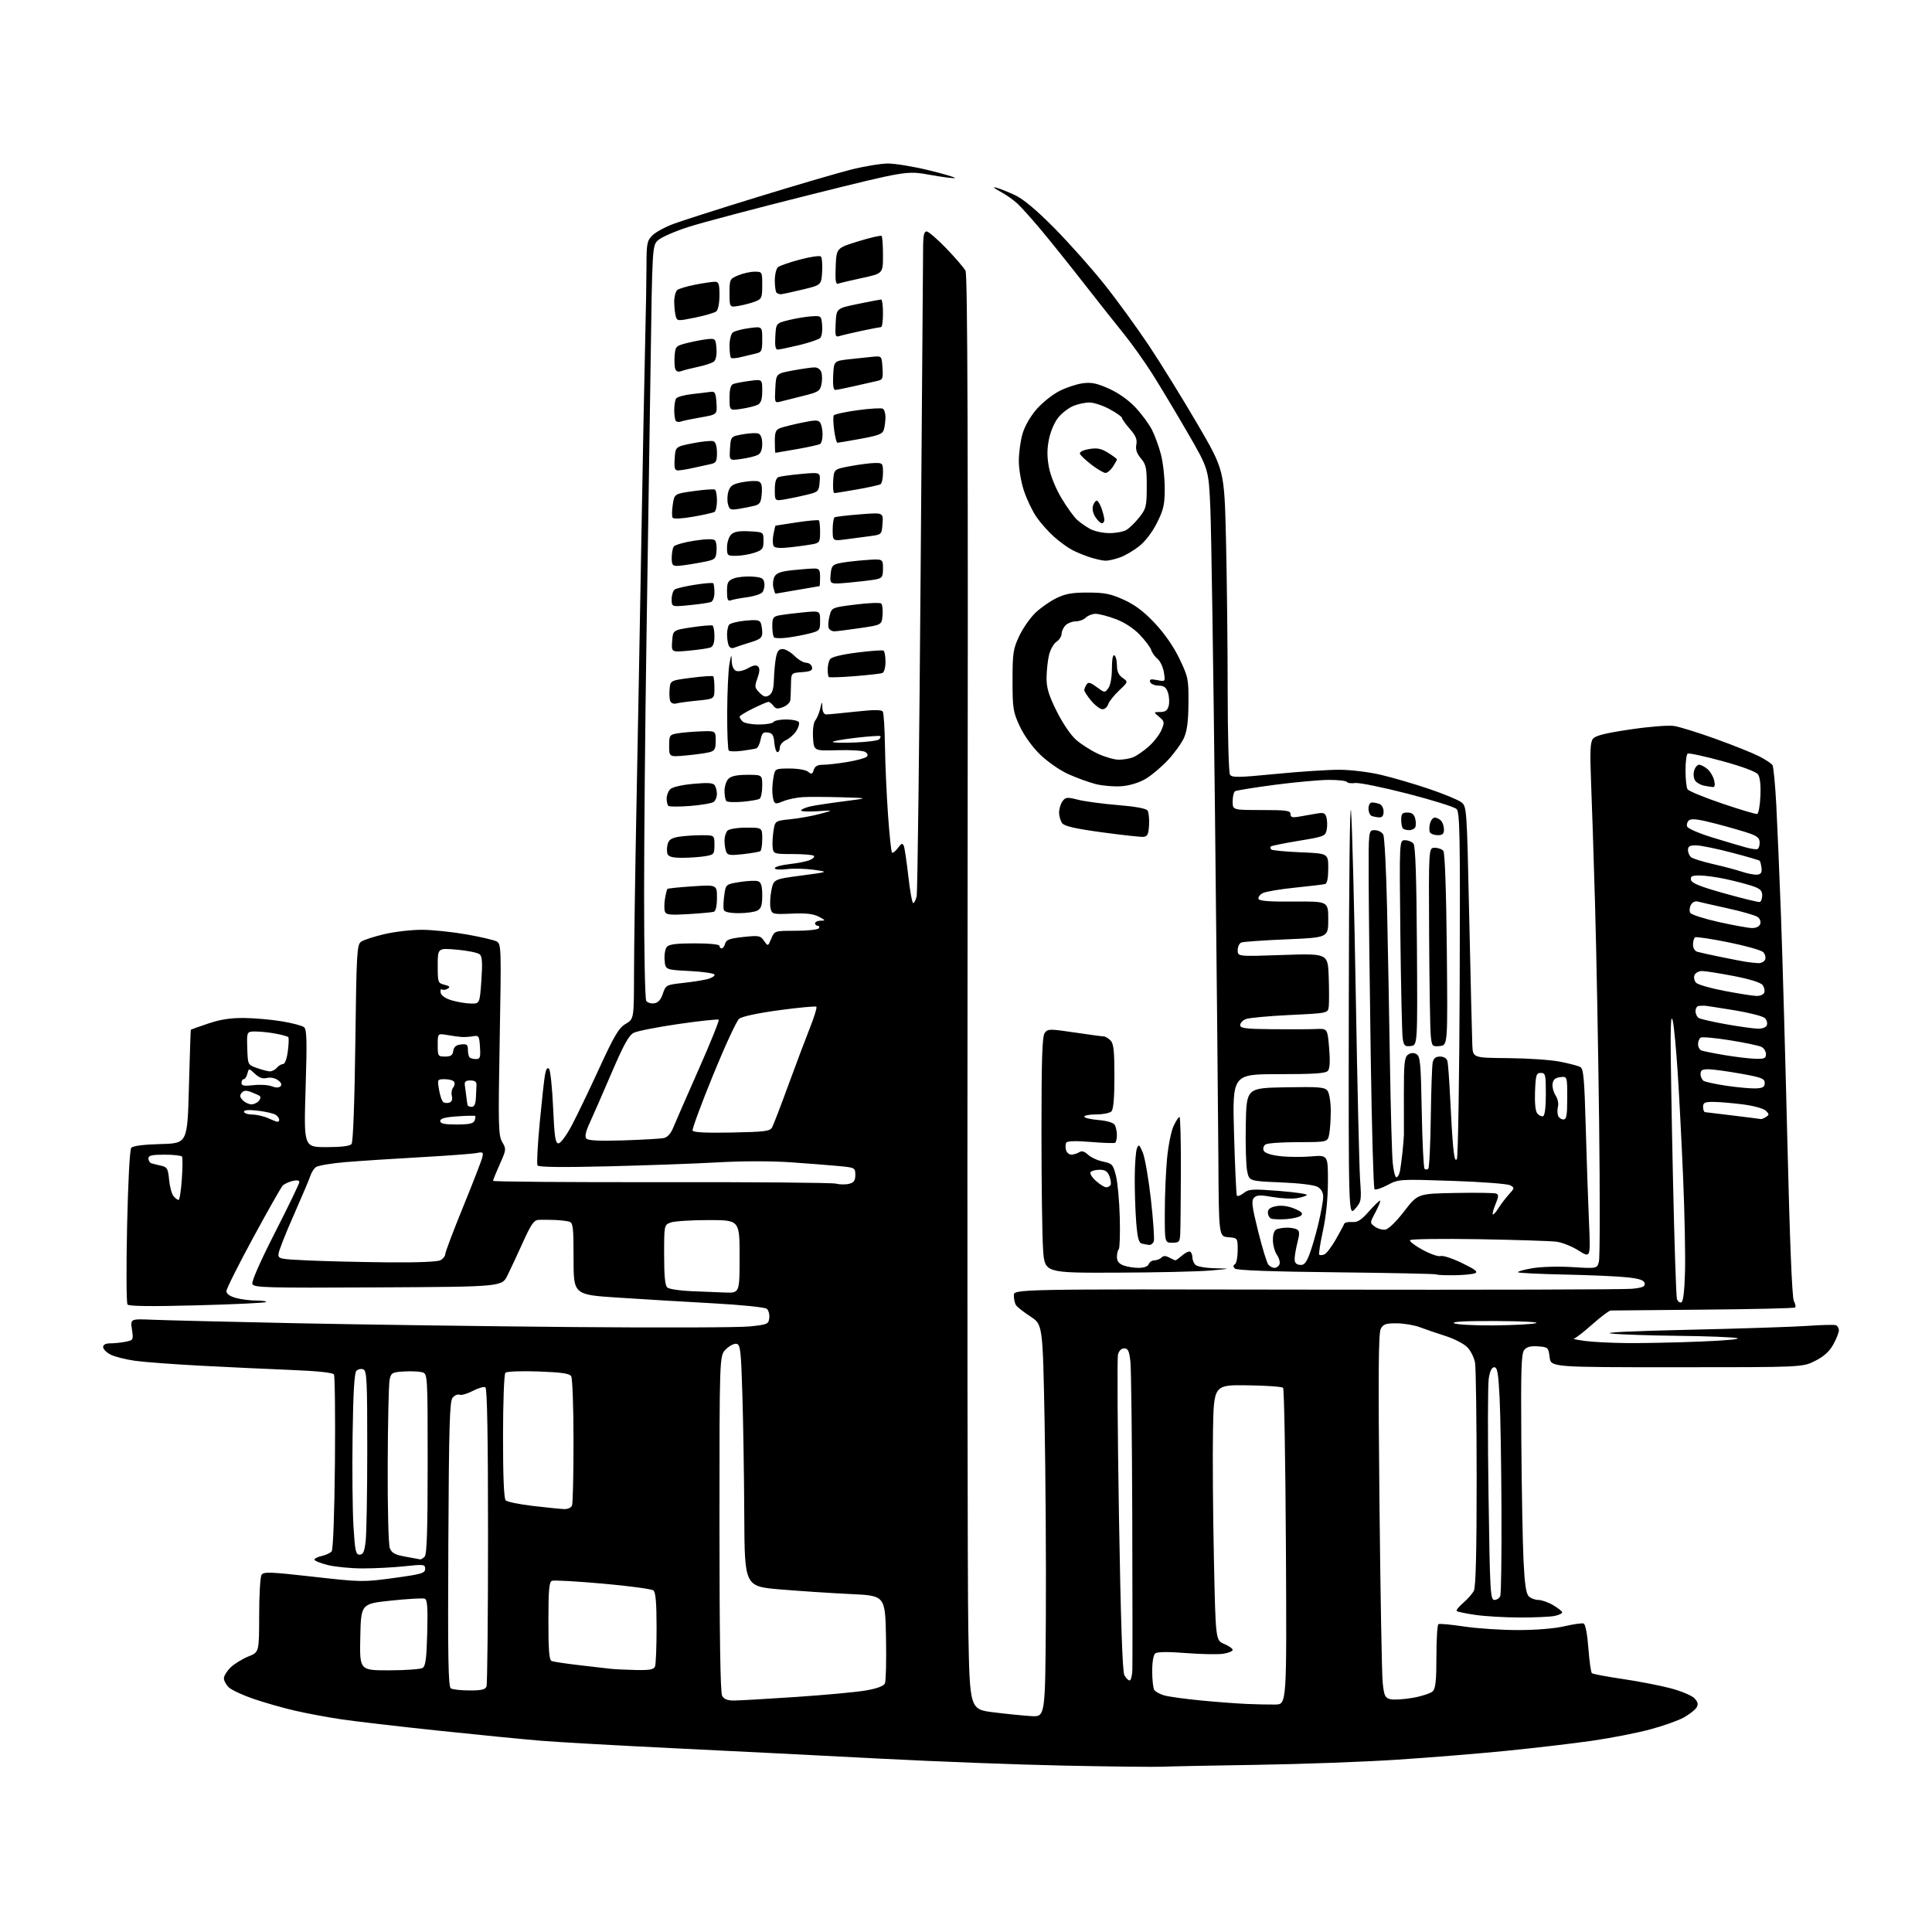 <?xml version="1.0" encoding="UTF-8" standalone="no"?>
<svg 
  version="1.1" 
  xmlns="http://www.w3.org/2000/svg" 
  xmlns:xlink="http://www.w3.org/1999/xlink" 
  xmlns:svg="http://www.w3.org/2000/svg"
  xmlns:rdf="http://www.w3.org/1999/02/22-rdf-syntax-ns#"
  xmlns:cc="http://creativecommons.org/ns#"
  xmlns:dc="http://purl.org/dc/elements/1.1/"
  viewBox="0 0 768 768"
  width="768"
  height="768"
>
<style>svg {background-color: white; }</style>"
<path stroke="none" fill="black" fill-rule="evenodd" d="M462.00,702.30C458.98,702.43 441.43,702.24 423.00,701.86C404.57,701.48 371.73,700.23 350.00,699.09C328.27,697.95 291.82,696.11 269.00,695.01C246.18,693.90 221.88,692.54 215.00,691.97C208.12,691.40 189.68,689.59 174.00,687.93C158.32,686.28 141.00,684.25 135.50,683.43C130.00,682.61 121.67,681.05 117.00,679.96C112.33,678.87 105.01,676.78 100.75,675.32C96.49,673.86 92.11,671.82 91.00,670.79C89.90,669.76 89.00,668.12 89.00,667.15C89.00,666.17 90.24,664.20 91.75,662.76C93.26,661.33 96.41,659.40 98.75,658.47C103.00,656.78 103.00,656.78 103.02,642.14C103.02,634.09 103.45,626.84 103.96,626.03C104.77,624.75 107.36,624.84 124.48,626.77C143.61,628.93 144.37,628.94 156.54,627.28C167.57,625.77 169.00,625.36 169.00,623.66C169.00,621.85 168.52,621.79 160.75,622.62C156.21,623.10 148.68,623.48 144.00,623.47C139.32,623.45 133.14,622.84 130.25,622.12C127.36,621.39 125.00,620.43 125.00,619.98C125.00,619.53 126.32,618.87 127.93,618.52C129.54,618.16 131.30,617.34 131.84,616.69C132.42,615.98 132.95,601.71 133.14,581.50C133.31,562.80 133.13,546.99 132.74,546.36C132.28,545.64 126.14,544.99 115.76,544.58C106.82,544.22 90.72,543.47 80.00,542.90C69.28,542.34 57.44,541.46 53.69,540.94C49.95,540.42 45.56,539.31 43.94,538.47C42.32,537.63 41.00,536.29 41.00,535.47C41.00,534.52 42.01,534.00 43.88,534.00C45.46,534.00 48.17,533.72 49.92,533.37C53.01,532.75 53.07,532.63 52.45,528.49C51.81,524.24 51.81,524.24 60.65,524.62C65.52,524.83 90.88,525.44 117.00,525.99C143.12,526.53 192.85,527.22 227.50,527.52C262.15,527.82 293.88,527.72 298.00,527.28C305.08,526.54 305.52,526.36 305.80,523.91C305.97,522.49 305.52,520.85 304.80,520.26C304.08,519.66 294.56,518.69 283.50,518.09C272.50,517.49 255.51,516.47 245.75,515.83C228.00,514.67 228.00,514.67 228.00,500.40C228.00,487.68 227.81,486.08 226.25,485.62C225.29,485.34 222.70,485.04 220.50,484.96C218.30,484.87 215.46,484.85 214.19,484.90C212.27,484.98 211.18,486.52 207.91,493.75C205.74,498.56 202.95,504.52 201.73,507.00C199.50,511.50 199.50,511.50 150.22,511.76C105.62,511.99 100.89,511.87 100.32,510.40C99.94,509.41 103.45,501.45 109.35,489.88C114.66,479.48 119.00,470.48 119.00,469.88C119.00,469.19 117.99,469.03 116.25,469.46C114.74,469.83 112.99,470.66 112.36,471.32C111.73,471.97 106.44,481.30 100.61,492.05C94.77,502.81 90.00,512.35 90.00,513.26C90.00,514.31 91.35,515.28 93.75,515.95C95.81,516.52 99.49,516.99 101.92,516.99C104.35,517.00 106.07,517.26 105.75,517.59C105.42,517.91 93.08,518.50 78.33,518.89C59.98,519.37 51.24,519.27 50.68,518.55C50.24,517.97 50.16,504.00 50.52,487.50C50.90,469.79 51.58,457.00 52.18,456.28C52.83,455.50 57.01,454.96 63.85,454.78C74.50,454.50 74.50,454.50 75.10,432.00C75.44,419.62 75.77,409.42 75.85,409.33C75.93,409.24 79.04,408.13 82.75,406.88C87.56,405.25 91.66,404.61 97.03,404.67C101.17,404.71 107.92,405.30 112.03,405.99C116.14,406.67 120.11,407.72 120.86,408.32C121.96,409.22 122.08,413.66 121.48,432.71C120.76,456.00 120.76,456.00 129.76,456.00C135.76,456.00 139.09,455.58 139.75,454.75C140.36,453.99 140.95,438.17 141.25,414.58C141.70,378.85 141.89,375.55 143.51,374.37C144.49,373.66 148.71,372.28 152.89,371.31C157.08,370.34 163.88,369.57 168.00,369.61C172.12,369.65 180.00,370.48 185.50,371.45C191.00,372.42 196.36,373.67 197.41,374.23C199.26,375.21 199.30,376.49 198.64,413.18C198.02,447.76 198.11,451.38 199.65,453.99C201.28,456.75 201.25,457.06 198.67,462.80C197.20,466.07 196.00,469.04 196.00,469.40C196.00,469.75 226.04,469.99 262.75,469.93C299.46,469.86 330.74,470.13 332.25,470.51C333.76,470.90 336.12,470.93 337.50,470.59C339.45,470.10 340.00,469.32 340.00,467.06C340.00,464.23 339.84,464.14 333.75,463.55C330.31,463.22 321.65,462.54 314.50,462.04C306.73,461.50 295.07,461.50 285.50,462.05C276.70,462.55 257.08,463.26 241.90,463.63C223.39,464.08 214.10,463.97 213.67,463.28C213.32,462.71 213.71,455.11 214.54,446.38C215.37,437.64 216.31,429.00 216.65,427.18C217.04,424.99 217.59,424.19 218.24,424.84C218.78,425.38 219.51,432.28 219.86,440.16C220.39,451.96 220.77,454.50 222.00,454.50C222.84,454.50 225.14,451.40 227.22,447.50C229.26,443.65 234.20,433.40 238.18,424.72C244.24,411.55 245.98,408.62 248.72,407.00C252.00,405.07 252.00,405.07 252.03,386.78C252.05,376.73 252.48,347.35 252.98,321.50C253.49,295.65 254.36,247.95 254.93,215.50C255.49,183.05 256.18,147.28 256.46,136.00C256.75,124.72 256.98,111.09 256.99,105.70C257.00,96.81 257.21,95.70 259.31,93.60C260.58,92.32 264.30,90.28 267.56,89.06C270.83,87.83 285.82,83.03 300.88,78.40C315.95,73.76 332.68,68.85 338.07,67.48C343.45,66.12 350.17,65.00 353.00,65.00C355.82,65.00 363.06,66.19 369.08,67.65C375.10,69.11 379.82,70.51 379.58,70.76C379.33,71.00 374.92,70.45 369.77,69.52C360.42,67.84 360.42,67.84 321.96,77.44C300.81,82.73 279.09,88.47 273.71,90.20C268.32,91.93 262.87,94.32 261.60,95.49C259.29,97.63 259.29,97.63 258.59,147.07C258.20,174.26 257.47,223.05 256.96,255.50C256.46,287.95 256.04,332.95 256.04,355.50C256.03,378.05 256.41,397.10 256.88,397.84C257.34,398.57 258.76,399.02 260.03,398.84C261.63,398.60 262.69,397.44 263.50,395.00C264.65,391.58 264.83,391.48 271.50,390.74C275.25,390.32 279.63,389.64 281.22,389.22C282.82,388.81 284.10,388.03 284.07,387.49C284.04,386.94 279.63,386.27 274.26,386.00C264.50,385.50 264.50,385.50 264.19,381.68C264.01,379.58 264.41,377.22 265.06,376.43C265.94,375.37 268.78,375.00 276.12,375.00C282.04,375.00 286.00,375.40 286.00,376.00C286.00,376.55 286.40,377.00 286.88,377.00C287.37,377.00 287.99,376.14 288.27,375.09C288.67,373.55 290.06,373.05 295.45,372.47C301.66,371.80 302.25,371.91 303.71,374.00C305.28,376.24 305.28,376.24 306.59,373.12C307.90,370.00 307.90,370.00 316.39,370.00C321.06,370.00 325.16,369.55 325.50,369.00C325.84,368.45 325.64,368.00 325.06,368.00C324.48,368.00 324.00,367.55 324.00,367.00C324.00,366.45 325.01,366.00 326.25,365.99C328.27,365.99 328.19,365.83 325.50,364.41C323.31,363.26 320.41,362.92 314.71,363.18C307.20,363.51 306.90,363.43 306.32,361.12C305.99,359.81 306.12,356.65 306.61,354.11C307.50,349.50 307.50,349.50 318.50,348.05C329.50,346.60 329.50,346.60 323.50,345.75C320.20,345.29 315.36,345.17 312.75,345.49C309.97,345.83 308.00,345.67 308.00,345.11C308.00,344.58 310.59,343.86 313.75,343.51C316.91,343.17 320.57,342.44 321.88,341.90C323.19,341.37 323.94,340.60 323.54,340.21C323.15,339.82 319.38,339.50 315.17,339.50C307.83,339.50 307.49,339.40 307.16,337.09C306.97,335.77 307.10,332.80 307.45,330.48C308.08,326.28 308.08,326.28 314.29,325.65C317.71,325.30 322.98,324.35 326.00,323.53C331.50,322.05 331.50,322.05 324.71,322.49C320.98,322.73 318.16,322.56 318.44,322.10C318.73,321.63 320.43,320.93 322.23,320.53C324.03,320.13 330.00,319.23 335.50,318.53C345.50,317.25 345.50,317.25 334.50,316.93C328.45,316.75 321.50,316.73 319.05,316.87C316.60,317.02 313.14,317.75 311.37,318.49C308.59,319.65 308.07,319.63 307.58,318.34C307.26,317.51 307.00,315.58 307.00,314.04C307.00,312.51 307.26,309.96 307.58,308.37C308.13,305.61 308.37,305.50 313.92,305.50C317.19,305.50 320.37,306.06 321.26,306.80C322.59,307.91 322.93,307.79 323.48,306.05C323.96,304.56 324.99,304.00 327.24,304.00C328.94,304.00 333.30,303.50 336.92,302.89C340.54,302.27 343.95,301.36 344.49,300.84C345.14,300.24 344.96,299.57 343.99,298.93C343.17,298.38 338.23,298.06 333.00,298.22C323.50,298.50 323.50,298.50 323.19,293.17C323.02,290.09 323.39,287.24 324.07,286.41C324.72,285.63 325.60,283.53 326.03,281.74C326.77,278.62 326.80,278.61 326.90,281.25C326.96,282.95 327.56,284.00 328.46,284.00C329.26,284.00 334.50,283.50 340.09,282.89C347.45,282.09 350.44,282.09 350.93,282.88C351.30,283.48 351.69,289.72 351.79,296.74C351.89,303.76 352.44,315.99 353.00,323.93C353.56,331.86 354.27,338.61 354.58,338.91C354.89,339.22 355.94,338.41 356.91,337.11C358.40,335.15 358.79,335.02 359.30,336.33C359.63,337.20 360.43,342.65 361.09,348.45C361.74,354.25 362.61,359.00 363.02,359.00C363.43,359.00 364.05,357.76 364.39,356.25C364.73,354.74 365.44,297.02 365.96,228.00C366.48,158.97 366.93,100.14 366.96,97.25C366.99,93.56 367.40,92.00 368.34,92.00C369.07,92.00 372.60,95.04 376.18,98.75C379.75,102.46 383.19,106.46 383.81,107.63C384.64,109.20 384.86,176.17 384.63,363.13C384.47,502.48 384.59,630.67 384.92,648.00C385.50,679.50 385.50,679.50 395.00,680.68C400.23,681.33 406.98,682.01 410.00,682.18C415.50,682.50 415.50,682.50 415.74,643.00C415.87,621.27 415.64,586.18 415.24,565.01C414.50,526.53 414.50,526.53 409.59,523.31C406.89,521.55 404.31,519.52 403.86,518.80C403.40,518.09 403.02,516.36 403.02,514.96C403.00,512.43 403.00,512.43 523.25,512.65C589.39,512.77 645.88,512.62 648.80,512.31C652.99,511.87 654.03,511.42 653.79,510.13C653.56,508.92 651.81,508.31 646.99,507.77C643.42,507.37 632.27,506.87 622.22,506.66C612.17,506.45 603.71,506.04 603.42,505.75C603.13,505.47 605.64,504.75 608.98,504.16C612.43,503.55 619.37,503.35 624.98,503.69C634.89,504.30 634.89,504.30 635.60,501.44C636.00,499.87 636.03,474.72 635.67,445.55C635.31,416.37 634.58,377.43 634.04,359.00C633.51,340.57 632.80,318.75 632.46,310.50C631.99,298.85 632.15,295.11 633.18,293.74C634.16,292.42 637.92,291.47 648.00,289.97C655.69,288.83 663.22,288.23 665.50,288.59C667.70,288.94 675.12,291.24 682.00,293.72C688.88,296.20 696.61,299.29 699.18,300.59C701.75,301.90 704.19,303.50 704.59,304.15C705.00,304.80 705.67,311.90 706.10,319.92C706.52,327.94 707.35,347.55 707.95,363.50C708.54,379.45 709.69,420.09 710.51,453.80C711.46,493.21 712.38,515.84 713.08,517.14C713.67,518.26 713.91,519.42 713.60,519.74C713.29,520.05 696.94,520.44 677.27,520.60C657.60,520.77 640.95,520.93 640.29,520.95C639.62,520.98 636.30,523.48 632.91,526.50C629.52,529.52 626.24,532.06 625.62,532.14C625.01,532.22 626.98,532.62 630.00,533.04C633.02,533.46 640.67,533.85 647.00,533.90C653.33,533.95 666.38,533.68 676.00,533.29C686.08,532.89 692.23,532.31 690.50,531.92C688.85,531.54 678.27,531.13 667.00,531.01C655.73,530.89 643.80,530.48 640.50,530.10C636.82,529.69 648.78,529.10 671.50,528.60C691.85,528.14 713.00,527.45 718.50,527.06C724.00,526.67 729.06,526.54 729.75,526.78C730.44,527.02 730.99,527.95 730.98,528.86C730.97,529.76 729.96,532.30 728.73,534.50C727.17,537.29 724.99,539.25 721.50,541.00C716.50,543.50 716.50,543.50 666.50,543.50C616.50,543.50 616.50,543.50 616.00,539.50C615.52,535.63 615.37,535.49 611.41,535.20C608.51,534.99 606.92,535.39 605.91,536.61C604.74,538.02 604.54,544.30 604.75,572.91C604.89,591.93 605.28,613.26 605.62,620.29C606.06,629.51 606.63,633.49 607.69,634.54C608.49,635.34 610.21,636.00 611.51,636.00C612.82,636.00 615.49,636.94 617.44,638.10C619.40,639.25 621.00,640.55 621.00,640.97C621.00,641.40 619.59,642.03 617.88,642.38C616.16,642.72 609.97,642.99 604.12,642.98C598.28,642.97 590.38,642.51 586.56,641.96C582.74,641.41 579.37,640.71 579.07,640.40C578.76,640.10 579.93,638.64 581.66,637.17C583.38,635.70 585.29,633.52 585.90,632.32C586.65,630.83 587.00,616.64 586.99,587.82C586.98,564.54 586.70,543.82 586.36,541.76C586.02,539.70 584.62,536.89 583.24,535.52C581.87,534.14 577.99,532.15 574.62,531.08C571.26,530.01 566.70,528.46 564.50,527.62C562.30,526.78 558.15,526.07 555.29,526.04C550.89,526.01 549.88,526.35 548.87,528.24C547.96,529.94 547.84,546.11 548.35,596.68C548.72,633.10 549.30,665.59 549.64,668.87C550.19,674.10 550.57,674.93 552.66,675.45C553.97,675.78 557.98,675.54 561.56,674.92C565.14,674.29 568.73,673.12 569.54,672.32C570.66,671.19 571.00,668.01 571.00,658.49C571.00,651.68 571.35,645.90 571.79,645.63C572.22,645.36 576.83,645.78 582.04,646.57C587.24,647.35 596.90,647.98 603.50,647.98C610.71,647.97 618.07,647.36 621.94,646.45C625.49,645.62 628.91,645.13 629.54,645.38C630.23,645.64 630.99,649.61 631.40,655.16C631.79,660.30 632.42,664.78 632.80,665.12C633.19,665.45 638.67,666.49 645.00,667.42C651.33,668.35 659.95,670.02 664.18,671.14C668.41,672.27 672.65,674.06 673.63,675.15C674.98,676.64 675.16,677.53 674.37,678.81C673.79,679.74 671.53,681.50 669.35,682.72C667.18,683.94 661.14,686.08 655.95,687.47C650.75,688.87 640.42,690.89 633.00,691.96C625.58,693.03 610.27,694.83 599.00,695.96C587.73,697.09 567.92,698.69 555.00,699.53C542.08,700.37 517.10,701.28 499.50,701.55C481.90,701.82 465.02,702.16 462.00,702.30zM507.00,677.58C511.50,677.50 511.50,677.50 511.17,615.00C510.98,580.62 510.48,552.13 510.04,551.68C509.61,551.22 503.23,550.77 495.88,550.68C482.50,550.50 482.50,550.50 482.18,569.00C482.00,579.17 482.17,602.03 482.55,619.79C483.23,652.07 483.23,652.07 486.62,653.48C488.48,654.26 490.00,655.33 490.00,655.86C490.00,656.39 488.31,657.08 486.25,657.40C484.19,657.72 477.55,657.59 471.50,657.12C464.38,656.56 460.06,656.61 459.25,657.25C458.49,657.85 458.01,660.65 458.02,664.37C458.02,667.74 458.39,671.07 458.84,671.77C459.28,672.47 461.07,673.45 462.81,673.95C464.55,674.45 471.05,675.35 477.24,675.95C483.43,676.55 491.65,677.17 495.50,677.34C499.35,677.51 504.52,677.62 507.00,677.58zM291.79,675.98C293.83,675.98 304.95,675.34 316.50,674.56C328.05,673.79 340.55,672.63 344.27,671.97C348.75,671.19 351.29,670.23 351.78,669.14C352.19,668.24 352.37,660.03 352.20,650.90C351.87,634.30 351.87,634.30 338.18,633.66C330.66,633.31 318.09,632.48 310.25,631.83C296.00,630.63 296.00,630.63 295.86,602.57C295.79,587.13 295.45,565.51 295.11,554.51C294.57,536.66 294.32,534.49 292.77,534.19C291.82,534.01 289.91,535.00 288.52,536.39C286.00,538.91 286.00,538.91 286.00,605.52C286.00,649.52 286.35,672.79 287.04,674.07C287.78,675.45 289.13,676.00 291.79,675.98zM186.64,671.98C191.33,672.00 192.93,671.63 193.39,670.42C193.73,669.55 194.00,642.57 194.00,610.48C194.00,571.27 193.66,551.91 192.96,551.48C192.39,551.12 190.15,551.76 187.98,552.89C185.81,554.02 183.42,554.72 182.68,554.43C181.93,554.14 180.69,554.67 179.91,555.61C178.74,557.02 178.45,566.96 178.22,613.82C177.99,658.95 178.19,670.51 179.22,671.16C179.92,671.60 183.26,671.98 186.64,671.98zM449.04,668.00C449.57,668.00 450.06,666.09 450.13,663.75C450.20,661.41 450.19,634.08 450.09,603.00C450.00,571.92 449.67,544.14 449.35,541.25C448.88,537.00 448.41,536.00 446.90,536.00C445.75,536.00 444.80,536.95 444.41,538.50C444.07,539.87 444.24,568.63 444.80,602.40C445.50,644.04 446.19,664.48 446.95,665.90C447.57,667.06 448.50,668.00 449.04,668.00zM154.72,663.98C161.20,663.98 167.18,663.54 168.00,663.02C169.18,662.28 169.57,659.28 169.83,649.04C170.09,638.87 169.87,635.89 168.83,635.50C168.10,635.22 162.10,635.57 155.50,636.26C143.50,637.53 143.50,637.53 143.22,650.77C142.94,664.00 142.94,664.00 154.72,663.98zM252.64,663.85C258.33,663.97 259.91,663.68 260.39,662.42C260.73,661.55 261.00,654.63 261.00,647.04C261.00,637.22 260.64,632.95 259.75,632.22C259.06,631.66 250.03,630.44 239.67,629.52C229.32,628.60 220.20,628.09 219.42,628.39C218.28,628.83 218.00,631.95 218.00,644.36C218.00,656.34 218.30,659.90 219.34,660.30C220.08,660.58 224.92,661.31 230.09,661.91C235.27,662.51 240.85,663.16 242.50,663.35C244.15,663.54 248.71,663.77 252.64,663.85zM594.05,636.00C595.00,636.00 596.06,635.29 596.39,634.42C596.73,633.55 596.94,618.14 596.86,600.17C596.79,582.20 596.45,562.10 596.11,555.50C595.62,545.77 595.22,543.50 594.00,543.50C592.99,543.50 592.27,544.98 591.80,548.00C591.42,550.48 591.37,571.29 591.71,594.25C592.27,632.98 592.44,636.00 594.05,636.00zM167.05,619.88C167.35,619.95 168.14,619.46 168.80,618.80C169.69,617.91 170.00,608.32 170.00,581.82C170.00,546.04 170.00,546.04 167.68,545.46C166.41,545.14 163.15,545.02 160.44,545.19C155.87,545.48 155.46,545.72 154.87,548.50C154.52,550.15 154.18,565.31 154.12,582.18C154.05,599.30 154.42,613.97 154.94,615.35C155.70,617.35 156.92,618.02 161.19,618.80C164.11,619.33 166.75,619.82 167.05,619.88zM142.96,618.00C144.34,618.00 144.86,616.86 145.35,612.75C145.70,609.86 145.99,593.42 145.99,576.22C146.00,548.73 145.81,544.86 144.43,544.34C143.57,544.01 142.33,544.27 141.68,544.92C140.86,545.74 140.40,553.53 140.16,570.80C139.97,584.38 140.13,600.56 140.51,606.75C141.11,616.57 141.42,618.00 142.96,618.00zM224.14,599.88C225.71,599.95 227.03,599.36 227.39,598.42C227.73,597.55 227.99,585.96 227.98,572.67C227.98,559.38 227.56,547.85 227.06,547.06C226.37,545.97 223.13,545.51 214.00,545.18C207.12,544.94 201.44,545.16 200.91,545.69C200.38,546.22 199.97,557.14 199.96,570.99C199.95,587.00 200.32,595.72 201.02,596.42C201.61,597.01 206.46,598.00 211.80,598.63C217.13,599.25 222.69,599.82 224.14,599.88zM593.50,526.87C601.20,526.81 608.85,526.42 610.50,526.00C612.23,525.56 605.68,525.19 595.00,525.13C582.73,525.07 577.00,525.36 578.00,526.00C578.83,526.53 585.80,526.92 593.50,526.87zM668.33,517.72C669.11,517.47 669.61,513.35 669.82,505.42C670.00,498.86 669.66,482.02 669.06,468.00C668.46,453.98 667.49,435.07 666.89,426.00C666.29,416.93 665.44,407.93 665.00,406.00C664.41,403.41 664.18,405.09 664.11,412.50C664.06,418.00 664.48,443.20 665.03,468.50C665.58,493.80 666.29,515.31 666.60,516.31C666.91,517.30 667.69,517.94 668.33,517.72zM288.25,513.80C294.00,514.00 294.00,514.00 294.00,499.50C294.00,485.00 294.00,485.00 281.57,485.00C274.73,485.00 267.98,485.44 266.57,485.98C264.01,486.95 264.00,487.00 264.00,498.85C264.00,507.39 264.37,511.06 265.30,511.83C266.01,512.42 270.17,513.06 274.55,513.25C278.92,513.44 285.09,513.69 288.25,513.80zM577.92,506.93C574.30,506.97 571.15,506.82 570.92,506.59C570.69,506.37 552.82,506.00 531.22,505.76C505.47,505.49 491.58,504.98 490.88,504.28C490.14,503.54 490.15,503.03 490.91,502.55C491.51,502.18 492.00,499.69 492.00,497.00C492.00,492.12 492.00,492.12 488.25,491.81C484.50,491.50 484.50,491.50 484.32,460.00C484.22,442.68 483.61,381.02 482.97,323.00C482.33,264.98 481.50,210.52 481.13,201.98C480.46,186.46 480.46,186.46 472.07,171.98C467.46,164.02 461.17,153.52 458.09,148.66C455.02,143.80 449.89,136.60 446.70,132.66C443.50,128.72 436.33,119.65 430.75,112.50C425.17,105.35 417.59,95.90 413.92,91.50C410.24,87.10 405.94,82.31 404.37,80.86C402.79,79.41 399.70,77.26 397.50,76.08C395.06,74.77 394.48,74.19 396.00,74.59C397.38,74.95 400.75,76.29 403.50,77.58C406.85,79.16 412.02,83.49 419.16,90.72C425.02,96.65 433.94,106.67 438.99,113.00C444.03,119.33 452.04,130.35 456.80,137.50C461.56,144.65 470.23,158.69 476.07,168.69C486.68,186.88 486.68,186.88 487.34,214.10C487.70,229.08 488.01,255.99 488.02,273.91C488.02,291.84 488.44,307.14 488.93,307.92C489.71,309.15 492.22,309.11 507.17,307.65C516.70,306.72 528.10,305.97 532.50,305.99C536.91,306.00 544.31,306.91 549.00,308.02C553.67,309.12 562.24,311.63 568.03,313.59C573.82,315.55 579.58,317.93 580.82,318.86C583.08,320.57 583.08,320.57 584.06,365.53C584.60,390.26 585.15,412.75 585.27,415.50C585.50,420.50 585.50,420.50 599.50,420.62C607.20,420.69 616.42,421.31 620.00,422.01C623.58,422.71 627.22,423.65 628.11,424.10C629.48,424.80 629.80,428.26 630.36,448.21C630.72,461.02 631.30,477.94 631.65,485.82C632.28,500.13 632.28,500.13 627.51,497.11C624.89,495.44 620.89,493.86 618.62,493.58C616.35,493.30 602.47,492.86 587.77,492.60C573.06,492.35 560.80,492.52 560.51,492.99C560.22,493.46 562.49,495.20 565.56,496.86C568.63,498.52 571.83,499.62 572.67,499.30C573.51,498.97 577.33,500.22 581.15,502.07C586.54,504.68 587.70,505.60 586.30,506.15C585.31,506.54 581.54,506.89 577.92,506.93zM443.90,505.90C415.30,506.00 415.30,506.00 414.65,496.85C414.29,491.81 414.00,470.75 414.00,450.04C414.00,420.88 414.29,411.98 415.29,410.62C416.51,408.95 417.17,408.94 427.17,410.43C432.99,411.29 438.23,412.00 438.81,412.00C439.38,412.00 440.56,412.71 441.43,413.57C442.69,414.84 443.00,417.63 443.00,427.87C443.00,436.44 442.61,440.99 441.80,441.80C441.14,442.46 438.44,443.00 435.80,443.00C433.16,443.00 431.00,443.39 431.00,443.88C431.00,444.36 433.52,444.96 436.59,445.22C439.88,445.49 442.55,446.26 443.08,447.09C443.57,447.87 443.98,449.71 443.98,451.19C443.99,452.67 443.66,454.06 443.25,454.28C442.84,454.50 438.45,454.35 433.50,453.94C427.69,453.46 424.28,453.55 423.87,454.21C423.53,454.76 423.47,456.07 423.74,457.11C424.01,458.15 424.97,458.99 425.87,458.98C426.76,458.98 428.17,458.55 428.98,458.03C430.03,457.37 431.08,457.66 432.52,459.02C433.64,460.08 436.33,461.31 438.48,461.75C442.11,462.51 442.47,462.90 443.60,467.34C444.27,469.96 444.96,477.46 445.13,484.00C445.30,490.55 445.11,496.22 444.72,496.62C444.32,497.01 444.00,498.39 444.00,499.69C444.00,501.30 444.81,502.36 446.57,503.02C447.98,503.56 450.69,504.00 452.60,504.00C454.76,504.00 456.28,503.43 456.64,502.50C456.95,501.68 457.98,501.00 458.91,501.00C459.84,501.00 461.09,500.51 461.69,499.91C462.48,499.12 463.35,499.12 464.83,499.91C465.95,500.51 467.05,501.00 467.28,501.00C467.51,501.00 468.72,500.11 469.98,499.02C471.23,497.93 472.65,497.28 473.13,497.58C473.61,497.88 474.00,498.90 474.00,499.86C474.00,500.82 474.54,502.14 475.20,502.80C475.86,503.46 479.35,504.07 482.95,504.15C489.50,504.31 489.50,504.31 481.00,505.06C476.32,505.47 459.63,505.85 443.90,505.90zM506.65,504.00C507.43,504.00 508.31,503.35 508.62,502.55C508.93,501.75 508.46,500.07 507.59,498.82C506.72,497.58 506.00,494.90 506.00,492.88C506.00,490.46 506.54,489.01 507.58,488.61C508.45,488.27 510.36,488.01 511.83,488.02C513.30,488.02 515.04,488.37 515.70,488.79C516.59,489.36 516.63,490.56 515.85,493.53C515.28,495.71 514.74,498.62 514.66,500.00C514.54,501.85 515.05,502.58 516.62,502.80C518.29,503.04 519.10,502.22 520.42,498.91C521.34,496.60 522.97,491.06 524.04,486.61C525.11,482.15 525.99,477.28 525.99,475.79C526.00,474.01 525.22,472.63 523.75,471.79C522.42,471.04 516.38,470.31 509.04,470.01C496.58,469.50 496.58,469.50 495.76,465.53C495.31,463.34 495.06,455.02 495.22,447.03C495.50,432.50 495.50,432.50 510.99,432.22C524.69,431.98 526.63,432.15 527.74,433.66C528.43,434.61 529.00,438.17 529.00,441.57C529.00,444.97 528.72,449.16 528.38,450.88C527.75,454.00 527.75,454.00 516.12,454.02C509.73,454.02 503.87,454.43 503.10,454.91C502.34,455.40 501.97,456.48 502.29,457.32C502.67,458.30 504.90,459.09 508.58,459.55C511.72,459.95 517.35,460.01 521.09,459.70C527.89,459.13 527.89,459.13 527.87,469.68C527.86,476.40 527.14,483.52 525.89,489.25C524.81,494.21 524.15,498.48 524.42,498.75C524.69,499.02 525.59,498.99 526.41,498.67C527.23,498.36 529.27,495.72 530.94,492.80C532.61,489.89 534.13,487.06 534.32,486.52C534.50,485.98 535.91,485.64 537.45,485.77C539.66,485.95 541.09,485.05 544.25,481.46C546.45,478.96 548.42,477.09 548.63,477.30C548.84,477.51 548.00,479.57 546.76,481.89C544.51,486.08 544.51,486.10 546.50,487.59C547.60,488.41 549.47,488.95 550.65,488.79C551.94,488.62 554.96,485.70 558.19,481.50C563.58,474.50 563.58,474.50 578.50,474.22C586.70,474.07 594.00,474.17 594.73,474.45C595.80,474.86 595.76,475.65 594.51,478.63C593.66,480.65 593.17,482.50 593.41,482.74C593.65,482.98 594.63,481.90 595.60,480.34C596.57,478.78 598.45,476.30 599.78,474.84C602.12,472.27 602.14,472.14 600.28,471.15C599.23,470.59 588.84,469.80 577.20,469.41C556.20,468.71 556.01,468.72 551.57,471.07C549.12,472.37 546.78,473.12 546.39,472.72C545.99,472.32 545.32,448.94 544.90,420.75C544.48,392.56 544.10,360.61 544.07,349.75C544.00,330.00 544.00,330.00 546.46,330.00C547.82,330.00 549.35,330.79 549.86,331.75C550.37,332.71 551.05,345.88 551.38,361.00C551.71,376.12 552.22,403.80 552.52,422.50C552.82,441.20 553.32,459.09 553.63,462.25C553.94,465.41 554.59,468.00 555.08,468.00C555.56,468.00 556.18,466.99 556.45,465.75C556.72,464.51 557.19,461.02 557.51,458.00C557.82,454.98 558.08,451.82 558.08,451.00C558.08,450.18 558.07,442.98 558.06,435.00C558.04,422.79 558.30,420.31 559.66,419.29C560.73,418.49 561.86,418.39 563.02,419.01C564.57,419.84 564.80,422.31 565.17,441.92C565.39,454.02 565.90,464.23 566.29,464.62C566.68,465.01 567.34,465.00 567.75,464.59C568.16,464.17 568.62,454.99 568.76,444.17C568.90,433.35 569.25,423.49 569.53,422.25C569.88,420.68 570.77,420.00 572.45,420.00C573.90,420.00 575.06,420.70 575.36,421.75C575.63,422.71 576.12,429.35 576.46,436.50C576.79,443.65 577.33,452.38 577.66,455.89C578.07,460.25 578.54,461.79 579.13,460.74C579.60,459.88 580.11,428.56 580.25,391.13C580.47,331.73 580.31,322.89 579.00,321.60C578.17,320.78 569.40,318.04 559.50,315.49C549.60,312.95 540.24,311.04 538.71,311.26C537.17,311.49 535.68,311.29 535.40,310.83C535.11,310.37 531.87,310.01 528.19,310.02C524.51,310.03 514.85,310.92 506.71,311.98C498.58,313.05 491.49,314.20 490.96,314.52C490.43,314.85 490.00,316.67 490.00,318.56C490.00,322.00 490.00,322.00 501.50,322.00C511.41,322.00 513.00,322.22 513.00,323.61C513.00,324.90 513.70,325.10 516.50,324.61C518.42,324.28 521.51,323.74 523.36,323.41C526.25,322.91 526.80,323.15 527.31,325.06C527.63,326.29 527.66,328.47 527.37,329.90C526.88,332.37 526.29,332.59 516.28,334.23C510.46,335.19 505.47,336.20 505.18,336.48C504.90,336.77 504.97,337.30 505.34,337.68C505.71,338.05 510.96,338.55 517.01,338.80C528.00,339.26 528.00,339.26 528.00,345.16C528.00,349.03 527.57,351.18 526.75,351.41C526.06,351.61 520.66,352.26 514.74,352.86C508.82,353.45 503.05,354.44 501.92,355.04C500.80,355.64 500.06,356.67 500.27,357.32C500.55,358.16 504.62,358.47 514.33,358.39C528.00,358.28 528.00,358.28 528.00,365.49C528.00,372.70 528.00,372.70 511.46,373.40C502.36,373.78 494.26,374.35 493.46,374.66C492.66,374.96 492.00,376.34 492.00,377.73C492.00,380.24 492.00,380.24 509.93,379.62C527.86,379.01 527.86,379.01 528.18,388.25C528.36,393.34 528.36,398.68 528.20,400.12C527.89,402.75 527.89,402.75 512.73,403.48C504.40,403.88 496.55,404.60 495.29,405.08C494.03,405.56 493.00,406.64 493.00,407.48C493.00,408.76 495.05,409.02 505.75,409.13C512.76,409.20 520.57,409.16 523.10,409.05C527.69,408.84 527.69,408.84 528.35,416.57C528.78,421.72 528.63,424.75 527.88,425.65C527.01,426.69 522.59,427.00 508.32,427.00C489.88,427.00 489.88,427.00 490.55,450.75C490.92,463.81 491.43,474.85 491.68,475.27C491.93,475.69 493.15,475.24 494.39,474.26C496.42,472.67 497.82,472.58 508.29,473.40C514.69,473.90 519.73,474.63 519.49,475.02C519.25,475.41 517.45,475.99 515.49,476.31C513.53,476.63 509.20,476.41 505.87,475.82C500.99,474.96 499.56,475.02 498.49,476.13C497.38,477.27 497.65,479.49 500.13,489.46C501.77,496.04 503.59,502.00 504.18,502.71C504.76,503.42 505.88,504.00 506.65,504.00zM153.82,501.80C165.62,501.92 173.88,501.60 175.07,500.96C176.13,500.40 177.00,499.30 177.00,498.53C177.00,497.76 180.18,489.34 184.07,479.82C187.95,470.29 191.39,461.44 191.70,460.14C192.22,457.99 192.02,457.83 189.39,458.36C187.80,458.67 177.72,459.42 167.00,460.02C156.28,460.62 142.87,461.50 137.21,461.97C131.54,462.44 126.27,463.36 125.49,464.00C124.72,464.65 123.77,466.15 123.40,467.34C123.03,468.53 120.08,475.51 116.84,482.85C113.59,490.19 110.84,497.16 110.72,498.35C110.51,500.42 110.96,500.52 122.50,501.05C129.10,501.35 143.19,501.69 153.82,501.80zM456.78,494.88C456.08,494.82 454.78,494.57 453.89,494.34C452.66,494.01 452.14,492.03 451.65,485.70C451.30,481.19 451.04,473.23 451.08,468.00C451.11,462.77 451.50,457.60 451.94,456.50C452.64,454.72 452.90,454.91 454.28,458.17C455.13,460.19 456.59,468.62 457.52,476.91C458.45,485.21 458.96,492.67 458.64,493.50C458.32,494.32 457.49,494.95 456.78,494.88zM466.00,494.00C463.00,494.00 463.00,494.00 463.03,481.75C463.04,475.01 463.45,465.37 463.94,460.33C464.43,455.29 465.59,449.55 466.53,447.58C467.46,445.61 468.51,444.00 468.86,444.00C469.21,444.00 469.46,453.56 469.42,465.25C469.38,476.94 469.27,488.19 469.17,490.25C469.01,493.71 468.77,494.00 466.00,494.00zM511.31,484.62C508.66,484.80 505.94,484.70 505.25,484.39C504.56,484.08 504.00,482.99 504.00,481.96C504.00,480.63 504.97,479.91 507.34,479.46C509.45,479.07 512.09,479.43 514.52,480.44C517.35,481.62 518.06,482.34 517.24,483.16C516.62,483.78 513.95,484.43 511.31,484.62zM538.67,480.54C536.06,483.50 536.06,483.50 536.17,398.50C536.23,349.49 536.61,317.31 537.06,322.50C537.49,327.45 538.35,360.52 538.95,396.00C539.56,431.48 540.33,464.34 540.66,469.04C541.24,477.22 541.16,477.70 538.67,480.54zM70.98,477.00C71.38,477.00 71.97,473.30 72.28,468.78C72.59,464.25 72.63,460.20 72.36,459.78C72.10,459.35 68.98,459.00 65.44,459.00C60.32,459.00 59.00,459.31 59.00,460.53C59.00,461.37 59.56,462.24 60.25,462.45C60.94,462.66 62.68,463.09 64.12,463.40C66.43,463.91 66.80,464.56 67.22,468.95C67.48,471.69 68.27,474.62 68.97,475.47C69.67,476.31 70.58,477.00 70.98,477.00zM439.69,471.97C440.35,471.99 441.14,471.59 441.45,471.08C441.76,470.58 441.57,469.01 441.03,467.58C440.28,465.61 439.35,465.00 437.08,465.00C435.45,465.00 433.84,465.45 433.50,466.00C433.16,466.55 434.15,468.11 435.69,469.47C437.24,470.83 439.04,471.95 439.69,471.97zM247.77,453.32C255.32,453.08 262.54,452.67 263.82,452.41C265.33,452.09 266.65,450.65 267.64,448.21C268.47,446.17 272.99,435.82 277.69,425.20C282.39,414.59 285.99,405.66 285.70,405.36C285.40,405.07 278.26,405.82 269.83,407.04C261.40,408.26 253.35,409.84 251.94,410.55C249.97,411.55 247.92,415.26 243.03,426.68C239.53,434.83 235.64,443.73 234.38,446.45C232.84,449.78 232.41,451.79 233.06,452.57C233.75,453.40 238.02,453.62 247.77,453.32zM290.86,450.20C304.23,449.93 306.10,449.69 306.95,448.10C307.48,447.10 310.37,439.59 313.36,431.40C316.36,423.20 320.22,412.96 321.94,408.62C323.67,404.29 324.83,400.50 324.53,400.20C324.23,399.89 317.60,400.51 309.80,401.56C301.16,402.73 294.92,404.07 293.80,404.99C292.79,405.82 288.13,415.91 283.44,427.41C278.75,438.90 275.09,448.80 275.32,449.41C275.61,450.15 280.57,450.40 290.86,450.20zM181.53,447.00C186.50,447.00 188.20,446.63 188.65,445.46C188.98,444.61 189.08,443.78 188.87,443.61C188.67,443.44 185.46,443.51 181.75,443.77C176.89,444.10 175.00,444.62 175.00,445.62C175.00,446.65 176.64,447.00 181.53,447.00zM110.25,445.92C110.66,445.96 111.00,445.61 111.00,445.12C111.00,444.64 110.44,443.80 109.75,443.25C109.06,442.70 105.91,441.93 102.75,441.55C98.89,441.09 97.00,441.21 97.00,441.93C97.00,442.52 98.46,443.02 100.25,443.05C102.04,443.07 104.85,443.71 106.50,444.46C108.15,445.22 109.84,445.87 110.25,445.92zM621.47,445.00C622.72,445.00 623.00,443.46 623.00,436.43C623.00,427.87 623.00,427.87 620.25,428.18C618.26,428.41 617.41,429.14 617.17,430.81C616.99,432.08 617.53,434.16 618.36,435.43C619.20,436.70 619.63,438.70 619.33,439.86C619.02,441.02 619.04,442.65 619.36,443.49C619.68,444.32 620.63,445.00 621.47,445.00zM700.00,444.85C700.27,444.91 701.17,444.54 702.00,444.02C703.33,443.18 703.33,442.90 701.96,441.54C701.10,440.67 697.18,439.58 692.96,439.03C688.86,438.50 683.59,438.05 681.25,438.03C677.66,438.00 677.00,438.31 677.00,440.00C677.00,441.10 677.34,442.04 677.75,442.09C678.16,442.15 683.23,442.76 689.00,443.45C694.77,444.15 699.73,444.78 700.00,444.85zM613.40,443.70C614.08,443.47 614.50,440.15 614.50,434.92C614.50,427.17 614.34,426.50 612.50,426.50C610.71,426.50 610.47,427.27 610.20,433.84C610.02,438.48 610.35,441.72 611.10,442.63C611.76,443.42 612.80,443.90 613.40,443.70zM187.50,440.00C188.52,440.00 189.05,438.87 189.17,436.50C189.26,434.57 189.37,432.21 189.42,431.25C189.47,430.03 188.75,429.50 187.00,429.50C185.07,429.50 184.57,429.96 184.79,431.50C184.95,432.60 185.22,434.62 185.39,436.00C185.55,437.38 185.76,438.84 185.84,439.25C185.93,439.66 186.68,440.00 187.50,440.00zM99.95,439.00C100.94,439.00 102.28,438.37 102.93,437.59C103.58,436.80 103.70,435.93 103.19,435.62C102.70,435.31 101.13,434.62 99.72,434.08C97.83,433.36 96.86,433.46 96.04,434.45C95.21,435.45 95.33,436.19 96.54,437.39C97.42,438.28 98.96,439.00 99.95,439.00zM178.74,438.27C179.61,437.94 179.95,436.92 179.62,435.66C179.33,434.53 179.55,433.04 180.13,432.35C180.70,431.65 180.88,430.62 180.53,430.04C180.17,429.47 178.52,429.00 176.85,429.00C173.84,429.00 173.83,429.03 174.53,433.25C174.93,435.59 175.71,437.80 176.28,438.16C176.85,438.52 177.96,438.57 178.74,438.27zM111.50,431.83C112.16,431.19 111.82,430.36 110.50,429.39C109.32,428.52 107.52,428.16 106.12,428.51C104.45,428.93 103.02,428.43 101.33,426.84C98.92,424.58 98.92,424.58 98.34,426.79C98.03,428.01 97.37,429.00 96.88,429.00C96.40,429.00 96.00,429.65 96.00,430.45C96.00,431.60 97.02,431.79 100.75,431.37C103.36,431.07 106.62,431.27 108.00,431.81C109.60,432.44 110.86,432.45 111.50,431.83zM698.00,432.66C700.78,432.53 701.50,432.09 701.50,430.50C701.50,428.76 700.27,428.28 692.00,426.80C686.77,425.87 681.04,425.08 679.25,425.05C676.68,425.01 676.00,425.41 676.00,426.94C676.00,428.01 676.56,429.24 677.25,429.67C677.94,430.10 682.10,430.99 686.50,431.64C690.90,432.28 696.08,432.74 698.00,432.66zM107.13,425.88C108.02,425.95 109.32,425.32 110.00,424.50C110.68,423.68 111.81,423.00 112.49,423.00C113.24,423.00 114.01,420.94 114.42,417.88C114.79,415.07 114.87,412.54 114.59,412.26C114.31,411.98 112.15,411.37 109.79,410.92C107.43,410.46 103.83,410.07 101.79,410.04C98.09,410.00 98.09,410.00 98.29,416.62C98.50,423.21 98.51,423.24 102.00,424.50C103.92,425.19 106.23,425.82 107.13,425.88zM189.22,421.00C190.85,421.00 191.07,420.35 190.80,416.25C190.52,411.80 190.34,411.53 188.00,411.93C186.62,412.16 184.60,412.30 183.50,412.22C182.40,412.14 179.81,411.79 177.75,411.43C174.00,410.78 174.00,410.78 174.00,415.39C174.00,419.82 174.11,420.00 176.93,420.00C179.21,420.00 179.93,419.50 180.18,417.75C180.41,416.14 181.28,415.41 183.25,415.18C185.57,414.92 186.00,415.24 186.00,417.27C186.00,418.59 186.30,419.97 186.67,420.33C187.03,420.70 188.18,421.00 189.22,421.00zM697.75,420.88C701.35,420.98 702.00,420.70 702.00,419.04C702.00,417.95 701.21,416.67 700.25,416.17C699.29,415.67 693.69,414.49 687.80,413.54C681.92,412.59 676.63,412.11 676.05,412.47C675.47,412.83 675.00,414.01 675.00,415.09C675.00,416.18 675.61,417.30 676.35,417.58C677.09,417.87 681.26,418.70 685.60,419.43C689.95,420.16 695.41,420.81 697.75,420.88zM560.81,415.81C558.44,416.08 558.05,415.72 557.60,412.81C557.32,410.99 556.90,392.51 556.67,371.75C556.25,334.00 556.25,334.00 558.50,334.00C559.74,334.00 561.26,334.61 561.88,335.36C562.66,336.30 563.08,348.71 563.25,376.11C563.50,415.50 563.50,415.50 560.81,415.81zM572.36,415.81C569.34,416.10 569.20,415.95 568.76,411.81C568.50,409.44 568.21,391.64 568.10,372.25C567.91,337.00 567.91,337.00 570.33,337.00C571.66,337.00 573.21,337.56 573.76,338.25C574.37,339.02 574.90,354.20 575.13,377.50C575.50,415.50 575.50,415.50 572.36,415.81zM698.64,408.91C700.55,408.97 702.01,408.42 702.35,407.53C702.66,406.72 702.31,405.45 701.57,404.71C700.82,403.97 695.33,402.56 689.36,401.58C683.39,400.60 678.05,399.79 677.50,399.78C676.95,399.77 675.94,399.82 675.25,399.88C674.56,399.95 674.00,400.87 674.00,401.94C674.00,403.01 674.56,404.23 675.25,404.66C675.94,405.08 680.77,406.19 686.00,407.13C691.23,408.06 696.91,408.86 698.64,408.91zM187.10,398.92C190.70,399.00 190.70,399.00 191.35,389.79C191.84,382.99 191.68,380.27 190.75,379.40C190.06,378.74 186.01,377.90 181.75,377.52C174.00,376.83 174.00,376.83 174.00,383.81C174.00,390.55 174.09,390.81 176.70,391.46C178.74,391.97 179.05,392.35 178.00,393.00C177.23,393.48 176.19,393.62 175.70,393.32C175.21,393.01 174.97,393.59 175.16,394.60C175.38,395.74 177.03,396.90 179.51,397.64C181.70,398.30 185.12,398.88 187.10,398.92zM698.14,395.90C699.60,395.96 701.03,395.37 701.32,394.60C701.62,393.83 701.33,392.47 700.68,391.59C699.94,390.58 695.64,389.23 689.21,387.99C683.56,386.90 677.87,386.00 676.57,386.00C675.27,386.00 673.92,386.75 673.57,387.68C673.22,388.60 673.53,389.96 674.26,390.69C675.00,391.42 680.08,392.88 685.55,393.91C691.02,394.95 696.69,395.85 698.14,395.90zM698.78,382.86C700.04,382.94 701.34,382.29 701.67,381.42C702.00,380.55 701.65,379.23 700.89,378.47C700.12,377.72 693.92,375.97 687.09,374.59C680.26,373.21 674.30,372.31 673.84,372.60C673.38,372.88 673.00,374.19 673.00,375.49C673.00,376.90 673.71,378.07 674.75,378.36C675.71,378.64 679.88,379.55 684.00,380.40C688.12,381.25 692.62,382.12 694.00,382.33C695.38,382.55 697.53,382.79 698.78,382.86zM696.28,368.90C698.01,368.96 699.30,368.38 699.69,367.36C700.06,366.39 699.66,365.22 698.70,364.52C697.80,363.87 692.44,362.32 686.79,361.08C681.13,359.83 675.74,358.61 674.81,358.36C673.84,358.10 672.70,358.69 672.13,359.76C671.59,360.77 671.50,362.18 671.93,362.89C672.37,363.59 677.40,365.21 683.11,366.49C688.83,367.76 694.75,368.85 696.28,368.90zM273.70,363.37C266.46,363.81 264.80,363.64 264.33,362.41C264.01,361.59 264.01,359.30 264.33,357.33C264.65,355.36 265.09,353.58 265.31,353.36C265.52,353.14 270.04,352.68 275.35,352.33C285.00,351.70 285.00,351.70 285.00,356.88C285.00,360.15 284.54,362.20 283.75,362.45C283.06,362.66 278.54,363.08 273.70,363.37zM293.67,363.00C290.22,363.00 288.04,362.54 287.75,361.75C287.49,361.06 287.55,358.48 287.89,356.00C288.50,351.50 288.50,351.50 294.15,350.60C297.25,350.11 300.52,349.98 301.40,350.32C302.57,350.77 303.00,352.27 303.00,355.93C303.00,359.85 302.58,361.15 301.07,361.96C300.00,362.53 296.68,363.00 293.67,363.00zM699.50,358.56C700.05,358.43 700.50,357.25 700.50,355.92C700.50,354.00 699.69,353.24 696.50,352.17C694.30,351.44 689.58,350.21 686.00,349.44C682.42,348.67 677.78,348.03 675.68,348.02C672.57,348.00 671.92,348.33 672.19,349.75C672.44,351.07 675.72,352.40 685.51,355.14C692.66,357.14 698.95,358.68 699.50,358.56zM698.50,347.69C699.99,347.54 700.43,346.87 700.23,345.06C700.08,343.72 699.75,342.42 699.50,342.17C699.25,341.92 694.20,340.45 688.27,338.90C682.35,337.35 676.04,336.06 674.25,336.04C671.72,336.01 671.00,336.42 671.00,337.88C671.00,338.91 671.56,340.21 672.25,340.77C672.94,341.32 676.88,342.55 681.00,343.49C685.12,344.43 690.30,345.80 692.50,346.54C694.70,347.28 697.40,347.79 698.50,347.69zM271.22,340.99C267.44,341.00 265.77,340.57 265.36,339.50C265.04,338.67 265.05,336.93 265.38,335.63C265.83,333.84 266.88,333.12 269.74,332.64C271.81,332.30 275.86,332.02 278.75,332.01C284.00,332.00 284.00,332.00 284.00,335.87C284.00,339.56 283.83,339.77 280.25,340.36C278.19,340.70 274.12,340.98 271.22,340.99zM295.37,339.54C290.19,340.12 289.20,339.98 288.65,338.53C288.29,337.60 288.00,335.61 288.00,334.12C288.00,332.62 288.54,330.86 289.20,330.20C289.88,329.52 293.13,329.00 296.70,329.00C303.00,329.00 303.00,329.00 303.00,333.44C303.00,335.88 302.65,338.10 302.22,338.37C301.78,338.63 298.70,339.16 295.37,339.54zM698.50,337.57C699.05,337.44 699.50,336.29 699.50,335.02C699.50,333.22 698.61,332.39 695.50,331.30C693.30,330.53 687.28,328.79 682.11,327.44C675.25,325.65 672.37,325.28 671.42,326.07C670.70,326.66 670.37,327.79 670.67,328.58C670.97,329.37 675.56,331.34 680.86,332.96C686.16,334.58 692.08,336.33 694.00,336.86C695.92,337.38 697.95,337.70 698.50,337.57zM454.50,332.66C453.40,332.75 445.98,331.93 438.00,330.85C427.51,329.42 423.15,328.43 422.25,327.25C421.56,326.35 421.00,324.44 421.00,323.00C421.00,321.56 421.61,319.55 422.35,318.53C423.57,316.86 424.16,316.80 428.58,317.92C431.26,318.59 438.38,319.54 444.39,320.03C451.36,320.60 455.64,321.39 456.18,322.21C456.64,322.92 456.90,325.52 456.76,328.00C456.55,331.68 456.14,332.53 454.50,332.66zM571.56,332.00C570.22,332.00 568.82,331.52 568.46,330.94C568.11,330.36 568.09,328.79 568.42,327.44C568.76,326.10 569.61,325.00 570.32,325.00C571.02,325.00 572.14,325.54 572.80,326.20C573.46,326.86 574.00,328.44 574.00,329.70C574.00,331.47 573.44,332.00 571.56,332.00zM560.11,330.00C559.13,330.00 558.03,329.70 557.67,329.33C557.30,328.97 557.00,327.39 557.00,325.83C557.00,323.48 557.42,323.00 559.48,323.00C561.28,323.00 562.13,323.67 562.58,325.44C562.91,326.79 562.89,328.36 562.54,328.94C562.18,329.52 561.08,330.00 560.11,330.00zM548.25,324.92C547.29,324.88 545.94,324.62 545.25,324.34C544.56,324.06 544.00,322.75 544.00,321.42C544.00,320.00 544.59,319.00 545.42,319.00C546.20,319.00 547.55,319.27 548.42,319.61C549.29,319.94 550.00,321.29 550.00,322.61C550.00,324.25 549.45,324.98 548.25,324.92zM698.50,323.57C699.05,323.44 699.63,320.22 699.79,316.41C699.98,311.91 699.63,308.89 698.79,307.77C698.02,306.74 692.34,304.64 684.63,302.54C677.55,300.61 671.37,299.27 670.88,299.57C670.40,299.87 670.01,302.90 670.02,306.31C670.02,309.71 670.39,313.07 670.83,313.76C671.27,314.45 677.45,317.00 684.57,319.41C691.68,321.83 697.95,323.70 698.50,323.57zM274.43,320.37C269.98,320.73 266.05,320.71 265.68,320.34C265.30,319.97 265.00,318.65 265.00,317.40C265.00,316.16 265.64,314.50 266.43,313.72C267.26,312.88 271.07,312.00 275.58,311.59C281.47,311.06 283.51,311.20 284.14,312.19C284.60,312.91 284.98,314.46 284.98,315.63C284.99,316.80 284.44,318.20 283.75,318.74C283.06,319.29 278.87,320.02 274.43,320.37zM295.18,318.71C292.06,318.98 289.16,318.86 288.75,318.44C288.34,318.01 288.00,316.20 288.00,314.40C288.00,312.61 288.71,310.44 289.57,309.57C290.65,308.50 293.02,308.00 297.07,308.00C303.00,308.00 303.00,308.00 303.00,312.44C303.00,314.88 302.52,317.18 301.93,317.54C301.34,317.90 298.31,318.43 295.18,318.71zM445.80,312.54C442.88,312.76 438.25,312.37 435.50,311.67C432.75,310.96 427.80,309.15 424.50,307.65C421.14,306.11 416.22,302.66 413.32,299.81C410.26,296.80 406.99,292.21 405.32,288.60C402.72,282.98 402.50,281.56 402.50,270.50C402.50,259.65 402.75,257.97 405.11,252.93C406.55,249.87 409.41,245.72 411.48,243.71C413.55,241.70 417.33,239.04 419.87,237.80C423.52,236.01 426.19,235.54 432.50,235.55C439.15,235.57 441.56,236.06 446.77,238.43C451.26,240.48 454.78,243.15 459.16,247.83C463.02,251.96 466.60,257.15 468.89,261.93C472.32,269.12 472.50,270.01 472.43,279.50C472.38,286.74 471.88,290.56 470.63,293.35C469.67,295.47 466.79,299.45 464.23,302.19C461.67,304.93 457.66,308.29 455.33,309.65C452.75,311.16 449.02,312.29 445.80,312.54zM680.77,312.86C680.07,312.79 678.52,312.54 677.32,312.30C676.13,312.07 674.61,311.24 673.96,310.45C673.30,309.65 673.05,307.92 673.41,306.51C673.75,305.13 674.65,304.00 675.41,304.00C676.16,304.00 677.68,304.79 678.78,305.75C679.89,306.71 681.07,308.74 681.41,310.25C681.85,312.16 681.65,312.96 680.77,312.86zM444.68,301.99C446.44,302.00 448.97,301.58 450.32,301.07C451.67,300.55 454.47,298.65 456.54,296.83C458.61,295.02 460.92,292.04 461.69,290.21C462.99,287.10 462.93,286.76 460.79,284.97C458.50,283.07 458.50,283.07 461.23,283.03C463.28,283.01 464.12,282.39 464.58,280.54C464.92,279.19 464.78,276.85 464.28,275.33C463.57,273.20 462.71,272.57 460.52,272.54C458.96,272.52 457.46,271.87 457.20,271.10C456.84,270.00 457.45,269.84 460.00,270.35C463.26,271.00 463.26,271.00 462.66,267.25C462.33,265.19 461.21,262.80 460.16,261.94C459.11,261.09 457.97,259.49 457.62,258.39C457.28,257.29 455.21,254.54 453.04,252.29C450.60,249.74 446.97,247.39 443.51,246.09C440.44,244.94 436.85,244.00 435.53,244.00C434.22,244.00 432.47,244.68 431.64,245.50C430.82,246.32 429.02,247.00 427.64,247.00C426.27,247.00 424.44,247.71 423.57,248.57C422.71,249.44 422.00,250.96 422.00,251.95C422.00,252.94 421.08,254.37 419.95,255.13C418.82,255.88 417.48,258.30 416.97,260.50C416.46,262.70 416.04,266.77 416.02,269.54C416.01,273.46 416.90,276.41 420.05,282.73C422.37,287.41 425.64,292.23 427.73,294.07C429.73,295.83 433.65,298.32 436.43,299.62C439.22,300.92 442.93,301.98 444.68,301.99zM272.75,300.30C266.00,300.92 266.00,300.92 266.00,296.51C266.00,292.31 266.16,292.06 269.25,291.53C271.04,291.22 275.20,290.86 278.50,290.73C284.50,290.50 284.50,290.50 284.50,294.43C284.50,297.78 284.13,298.45 282.00,299.02C280.62,299.38 276.46,299.96 272.75,300.30zM294.95,298.46C292.44,298.79 290.08,298.75 289.70,298.36C289.31,297.98 289.03,291.10 289.07,283.08C289.11,275.06 289.51,266.48 289.95,264.00C290.66,260.02 290.76,259.88 290.87,262.78C290.95,264.84 291.62,266.30 292.67,266.70C293.59,267.06 295.68,266.57 297.33,265.63C299.40,264.44 300.63,264.23 301.36,264.96C302.08,265.68 302.00,267.10 301.09,269.62C299.90,272.92 299.97,273.41 301.91,275.35C303.59,277.03 304.39,277.24 305.76,276.38C307.01,275.59 307.54,273.82 307.64,270.12C307.72,267.28 308.08,263.39 308.44,261.48C308.92,258.88 309.60,258.00 311.09,258.00C312.19,258.00 314.31,259.22 315.80,260.71C317.28,262.20 319.39,263.44 320.48,263.46C321.57,263.48 322.61,264.26 322.79,265.19C323.06,266.53 322.23,266.94 318.81,267.19C314.50,267.50 314.50,267.50 314.43,272.00C314.39,274.48 314.28,277.30 314.18,278.27C314.08,279.25 312.78,280.51 311.28,281.08C309.12,281.90 308.32,281.80 307.42,280.56C306.79,279.70 305.92,279.00 305.49,279.00C305.05,279.00 302.29,280.18 299.35,281.62C296.41,283.06 294.00,284.54 294.00,284.92C294.00,285.29 294.54,286.14 295.20,286.80C295.86,287.46 298.76,288.00 301.64,288.00C304.52,288.00 307.16,287.55 307.50,287.00C307.84,286.45 310.09,286.00 312.50,286.00C314.91,286.00 317.17,286.47 317.53,287.04C317.88,287.62 317.43,289.21 316.53,290.59C315.63,291.97 313.79,293.59 312.45,294.21C311.10,294.82 310.00,296.15 310.00,297.16C310.00,298.17 309.58,299.00 309.06,299.00C308.54,299.00 307.98,297.31 307.81,295.25C307.56,292.23 307.06,291.44 305.24,291.18C303.40,290.92 302.86,291.45 302.35,294.01C302.00,295.75 301.22,297.32 300.61,297.51C300.00,297.70 297.45,298.12 294.95,298.46zM339.75,295.16C344.56,294.97 348.92,294.42 349.43,293.92C349.95,293.43 350.17,292.85 349.93,292.62C349.69,292.39 345.34,292.69 340.25,293.28C335.16,293.87 331.00,294.61 331.00,294.93C331.00,295.24 334.94,295.35 339.75,295.16zM438.18,281.93C437.26,281.89 435.26,280.36 433.75,278.54C432.24,276.72 431.01,274.84 431.02,274.36C431.02,273.89 431.42,272.88 431.90,272.13C432.60,271.03 433.38,271.22 435.96,273.13C439.10,275.45 439.19,275.46 440.58,273.56C441.42,272.40 442.00,269.24 442.00,265.75C442.00,262.09 442.38,260.11 443.00,260.50C443.55,260.84 444.00,262.64 444.00,264.50C444.00,266.88 444.67,268.36 446.25,269.47C448.50,271.04 448.50,271.04 444.82,274.52C442.79,276.43 440.85,278.90 440.50,280.00C440.15,281.10 439.11,281.97 438.18,281.93zM268.75,279.65C267.76,279.92 266.74,279.49 266.42,278.66C266.11,277.85 266.00,275.69 266.18,273.85C266.50,270.50 266.50,270.50 274.77,269.43C279.31,268.84 283.25,268.58 283.52,268.85C283.78,269.12 284.00,271.25 284.00,273.59C284.00,277.84 284.00,277.84 277.25,278.50C273.54,278.86 269.71,279.38 268.75,279.65zM339.70,268.79C334.32,269.22 329.70,269.37 329.45,269.12C329.20,268.87 329.01,267.50 329.02,266.08C329.02,264.66 329.43,262.86 329.93,262.08C330.50,261.18 334.40,260.21 340.63,259.41C346.03,258.72 350.79,258.37 351.22,258.64C351.65,258.90 352.00,260.91 352.00,263.09C352.00,265.35 351.46,267.27 350.75,267.54C350.06,267.80 345.09,268.36 339.70,268.79zM273.85,258.65C266.87,259.30 266.87,259.30 267.19,254.90C267.50,250.50 267.50,250.50 275.00,249.36C279.12,248.74 282.84,248.43 283.25,248.67C283.66,248.92 284.00,250.84 284.00,252.95C284.00,255.53 283.48,256.99 282.42,257.39C281.54,257.73 277.69,258.29 273.85,258.65zM291.88,257.46C290.86,257.87 290.03,257.51 289.63,256.48C289.28,255.57 289.01,253.64 289.02,252.17C289.02,250.70 289.36,249.01 289.77,248.40C290.17,247.80 293.05,247.04 296.17,246.73C300.67,246.28 301.97,246.47 302.42,247.66C302.74,248.49 303.00,250.23 303.00,251.54C303.00,253.51 302.18,254.17 298.25,255.36C295.64,256.16 292.77,257.10 291.88,257.46zM312.95,253.48C310.44,253.80 308.08,253.75 307.70,253.36C307.31,252.98 307.00,250.98 307.00,248.91C307.00,245.61 307.33,245.09 309.75,244.62C311.26,244.33 315.54,243.79 319.25,243.43C326.00,242.77 326.00,242.77 326.00,246.75C326.00,250.61 325.86,250.78 321.75,251.82C319.41,252.42 315.45,253.16 312.95,253.48zM331.72,250.96C330.74,250.98 329.70,250.38 329.41,249.62C329.12,248.86 329.27,246.73 329.75,244.87C330.62,241.50 330.62,241.50 340.06,240.32C345.25,239.66 349.87,239.49 350.32,239.93C350.77,240.38 350.99,242.46 350.82,244.57C350.50,248.41 350.50,248.41 342.00,249.66C337.32,250.35 332.70,250.93 331.72,250.96zM274.10,240.56C267.00,241.26 267.00,241.26 267.00,238.19C267.00,236.50 267.56,234.75 268.25,234.31C268.94,233.86 272.55,233.02 276.27,232.44C280.00,231.85 283.26,231.59 283.52,231.86C283.78,232.12 284.00,233.79 284.00,235.56C284.00,237.40 283.40,239.02 282.60,239.32C281.83,239.62 278.01,240.17 274.10,240.56zM290.49,238.64C289.32,239.09 289.00,238.33 289.00,235.08C289.00,231.52 289.37,230.81 291.69,229.93C293.17,229.37 296.43,229.04 298.94,229.20C302.83,229.46 303.55,229.84 303.83,231.81C304.01,233.07 303.66,234.70 303.06,235.43C302.46,236.15 299.72,237.05 296.97,237.41C294.22,237.77 291.31,238.33 290.49,238.64zM308.27,236.00C308.14,236.00 307.77,234.92 307.43,233.59C307.10,232.27 307.30,230.31 307.87,229.24C308.66,227.77 310.41,227.14 315.10,226.65C318.51,226.29 322.35,226.00 323.65,226.00C325.67,226.00 326.00,226.49 326.00,229.50C326.00,231.43 325.89,233.00 325.75,233.00C325.61,233.00 321.68,233.68 317.00,234.50C312.32,235.32 308.40,236.00 308.27,236.00zM337.58,231.59C329.86,232.29 329.86,232.29 330.18,228.45C330.46,225.12 330.89,224.52 333.50,223.91C335.15,223.52 339.76,222.96 343.75,222.66C351.00,222.12 351.00,222.12 351.00,225.93C351.00,229.33 350.69,229.81 348.15,230.32C346.59,230.63 341.83,231.20 337.58,231.59zM269.25,224.95C267.37,224.99 267.00,224.47 267.02,221.75C267.02,219.96 267.38,217.96 267.80,217.29C268.22,216.63 271.86,215.57 275.89,214.95C280.60,214.22 283.56,214.16 284.18,214.78C284.71,215.31 285.00,217.26 284.82,219.12C284.51,222.43 284.37,222.52 278.00,223.70C274.43,224.36 270.49,224.93 269.25,224.95zM439.50,222.89C438.40,222.88 435.70,222.30 433.50,221.60C431.30,220.91 428.01,219.56 426.19,218.61C424.37,217.66 421.07,215.25 418.86,213.25C416.64,211.25 413.55,207.75 411.98,205.47C410.42,203.20 408.20,198.57 407.07,195.20C405.91,191.77 405.00,186.48 405.00,183.21C405.00,180.00 405.67,175.10 406.50,172.33C407.38,169.35 409.68,165.37 412.12,162.60C414.39,160.02 418.45,156.79 421.13,155.43C423.82,154.07 427.97,152.69 430.37,152.36C433.83,151.89 435.98,152.33 440.85,154.51C444.63,156.21 448.66,159.07 451.39,161.99C453.82,164.59 456.76,168.57 457.91,170.83C459.07,173.09 460.68,177.52 461.50,180.68C462.33,183.84 463.00,189.85 463.00,194.05C463.00,200.56 462.55,202.58 459.94,207.80C458.11,211.47 455.27,215.20 452.86,217.11C450.66,218.86 447.20,220.88 445.17,221.60C443.15,222.32 440.60,222.90 439.50,222.89zM292.75,220.94C289.13,221.00 289.00,220.88 289.00,217.57C289.00,215.69 289.73,213.41 290.62,212.53C291.81,211.33 293.71,210.99 297.87,211.20C303.50,211.50 303.50,211.50 303.50,215.00C303.50,218.11 303.11,218.63 300.00,219.69C298.07,220.35 294.81,220.91 292.75,220.94zM314.38,217.54C310.10,218.02 308.04,217.87 307.53,217.05C307.13,216.40 307.09,214.32 307.45,212.44C307.80,210.55 308.18,208.98 308.30,208.95C308.41,208.92 312.23,208.33 316.78,207.64C321.34,206.96 325.27,206.61 325.53,206.87C325.79,207.12 326.00,209.23 326.00,211.54C326.00,215.33 325.73,215.80 323.25,216.30C321.74,216.60 317.75,217.16 314.38,217.54zM336.25,214.39C331.00,215.07 331.00,215.07 331.00,210.59C331.00,208.13 331.34,205.91 331.75,205.65C332.16,205.40 336.69,204.86 341.82,204.46C351.13,203.73 351.13,203.73 350.81,208.11C350.50,212.48 350.49,212.49 346.00,213.10C343.52,213.44 339.14,214.02 336.25,214.39zM441.00,211.92C443.48,211.93 446.48,211.38 447.67,210.71C448.86,210.05 451.18,207.80 452.83,205.72C455.62,202.20 455.83,201.36 455.85,193.47C455.87,186.03 455.59,184.67 453.53,182.22C451.88,180.26 451.34,178.65 451.71,176.73C452.10,174.68 451.48,173.17 449.11,170.48C447.40,168.53 446.00,166.57 446.00,166.12C446.00,165.68 443.80,164.12 441.11,162.66C438.43,161.20 434.81,160.00 433.08,160.00C431.35,160.00 428.47,160.61 426.67,161.36C424.88,162.11 422.22,164.13 420.78,165.85C419.27,167.64 417.66,171.32 417.01,174.44C416.19,178.38 416.17,181.49 416.94,185.64C417.57,189.03 419.61,194.08 421.91,197.95C424.05,201.55 426.87,205.46 428.16,206.63C429.44,207.80 431.85,209.47 433.50,210.34C435.15,211.21 438.52,211.92 441.00,211.92zM438.02,208.00C437.49,208.00 436.32,206.90 435.44,205.55C434.49,204.11 434.10,202.26 434.48,201.05C434.84,199.92 435.51,199.00 435.97,199.00C436.43,199.00 437.30,200.42 437.90,202.15C438.51,203.88 439.00,205.91 439.00,206.65C439.00,207.39 438.56,208.00 438.02,208.00zM275.49,205.41C270.92,206.20 267.72,206.35 267.37,205.79C267.05,205.28 267.08,202.93 267.44,200.58C268.08,196.29 268.08,196.29 275.75,195.22C279.97,194.63 283.78,194.36 284.21,194.63C284.64,194.90 285.00,196.86 285.00,199.00C285.00,201.14 284.56,203.16 284.02,203.49C283.48,203.82 279.64,204.69 275.49,205.41zM293.75,202.27C290.34,202.82 289.95,202.64 289.36,200.30C289.00,198.88 289.12,196.55 289.63,195.12C290.37,193.02 291.46,192.34 295.27,191.65C297.87,191.17 300.70,191.05 301.56,191.38C302.70,191.82 303.03,193.10 302.81,196.17C302.55,199.68 302.09,200.47 300.00,201.02C298.62,201.38 295.81,201.94 293.75,202.27zM312.13,198.48C308.00,199.18 308.00,199.18 308.00,194.69C308.00,191.68 308.48,190.03 309.46,189.65C310.27,189.34 314.35,188.78 318.53,188.40C326.14,187.71 326.14,187.71 325.82,191.61C325.51,195.33 325.30,195.55 320.88,196.64C318.35,197.27 314.41,198.09 312.13,198.48zM331.70,196.00C331.25,196.00 331.03,193.86 331.20,191.25C331.50,186.51 331.50,186.51 338.00,185.30C341.57,184.64 345.96,184.07 347.75,184.05C350.87,184.00 351.00,184.15 351.00,187.94C351.00,190.11 350.56,192.15 350.03,192.48C349.49,192.81 345.33,193.74 340.78,194.54C336.23,195.34 332.14,196.00 331.70,196.00zM439.46,188.00C438.74,188.00 436.24,186.54 433.91,184.75C431.57,182.96 429.49,180.98 429.28,180.35C429.05,179.67 430.56,178.91 432.94,178.51C436.15,177.97 437.71,178.27 440.49,180.00C442.42,181.19 444.00,182.37 444.00,182.62C444.00,182.87 443.27,184.18 442.38,185.54C441.50,186.89 440.18,188.00 439.46,188.00zM269.50,187.00C268.20,187.00 267.95,186.08 268.20,182.28C268.50,177.57 268.50,177.57 275.34,176.21C279.10,175.46 282.81,175.10 283.59,175.40C284.48,175.74 285.00,177.42 285.00,179.95C285.00,183.52 284.70,184.03 282.25,184.54C280.74,184.86 277.61,185.54 275.31,186.06C273.00,186.58 270.39,187.00 269.50,187.00zM294.69,182.44C289.88,183.14 289.88,183.14 290.19,178.32C290.50,173.51 290.50,173.51 295.25,172.65C297.86,172.17 300.67,172.04 301.50,172.36C302.44,172.72 303.00,174.25 303.00,176.43C303.00,178.75 302.41,180.24 301.25,180.84C300.29,181.34 297.34,182.06 294.69,182.44zM308.25,180.00C308.11,180.00 308.00,177.96 308.00,175.48C308.00,171.69 308.37,170.82 310.25,170.13C311.49,169.68 315.35,168.72 318.84,168.00C324.23,166.88 325.32,166.90 326.08,168.09C326.57,168.87 326.98,170.94 326.98,172.69C326.99,174.45 326.56,176.15 326.03,176.48C325.49,176.81 321.33,177.74 316.78,178.54C312.23,179.34 308.39,180.00 308.25,180.00zM332.88,176.00C332.54,176.00 331.96,173.74 331.59,170.97C331.22,168.20 331.15,165.57 331.43,165.11C331.71,164.66 335.98,163.74 340.93,163.06C345.88,162.39 350.39,162.12 350.96,162.48C351.53,162.83 351.99,164.33 351.99,165.81C351.98,167.29 351.71,169.47 351.39,170.66C350.90,172.50 349.49,173.07 342.16,174.42C337.40,175.29 333.22,176.00 332.88,176.00zM270.71,167.56C269.99,167.84 269.08,167.75 268.70,167.36C268.31,166.98 268.01,165.05 268.02,163.08C268.02,161.11 268.36,159.01 268.77,158.40C269.17,157.80 271.98,157.01 275.00,156.67C278.02,156.32 281.40,155.91 282.50,155.77C284.22,155.54 284.54,156.16 284.80,160.14C285.10,164.78 285.10,164.78 278.56,165.92C274.96,166.54 271.43,167.28 270.71,167.56zM294.75,162.51C290.00,163.23 290.00,163.23 290.00,158.22C290.00,154.71 290.44,153.04 291.49,152.64C292.31,152.33 295.23,151.77 297.99,151.41C303.00,150.74 303.00,150.74 303.00,155.34C303.00,158.69 302.53,160.18 301.25,160.87C300.29,161.38 297.36,162.12 294.75,162.51zM310.20,159.65C307.96,160.24 307.90,160.09 308.20,154.38C308.50,148.51 308.50,148.51 315.00,147.30C318.57,146.64 322.48,146.07 323.68,146.05C325.02,146.02 326.11,146.78 326.51,148.02C326.86,149.13 326.87,151.33 326.52,152.90C325.96,155.46 325.21,155.92 319.20,157.39C315.51,158.30 311.46,159.31 310.20,159.65zM331.99,155.00C331.29,155.00 331.01,152.93 331.20,149.25C331.50,143.50 331.50,143.50 337.50,142.81C340.80,142.44 345.07,141.99 347.00,141.81C350.50,141.50 350.50,141.50 350.80,146.22C351.09,150.68 350.95,150.97 348.30,151.52C346.76,151.85 342.71,152.76 339.29,153.56C335.88,154.35 332.60,155.00 331.99,155.00zM270.76,147.54C269.66,147.96 268.81,147.66 268.44,146.71C268.13,145.88 268.01,143.48 268.18,141.36C268.49,137.65 268.68,137.45 273.37,136.30C276.05,135.64 279.65,134.96 281.37,134.80C284.37,134.51 284.51,134.67 284.80,138.59C284.98,141.06 284.59,143.09 283.80,143.72C283.08,144.30 280.25,145.24 277.50,145.82C274.75,146.40 271.71,147.17 270.76,147.54zM294.32,142.00C292.57,142.44 290.88,142.55 290.57,142.23C290.26,141.92 290.00,139.77 290.00,137.46C290.00,135.14 290.57,132.77 291.27,132.19C291.98,131.60 294.90,130.82 297.77,130.44C303.00,129.74 303.00,129.74 303.00,134.85C303.00,139.61 302.81,140.00 300.25,140.58C298.74,140.92 296.07,141.56 294.32,142.00zM309.20,138.96C308.25,138.99 307.98,137.57 308.20,133.75C308.50,128.50 308.50,128.50 313.50,127.25C316.25,126.57 320.30,125.89 322.50,125.75C326.48,125.50 326.50,125.52 326.82,129.38C326.99,131.52 326.65,133.75 326.06,134.34C325.46,134.94 321.72,136.21 317.74,137.17C313.76,138.13 309.91,138.93 309.20,138.96zM333.81,133.56C332.05,134.12 331.92,133.69 332.20,128.37C332.50,122.58 332.50,122.58 341.00,120.83C345.68,119.88 349.84,119.07 350.25,119.05C350.66,119.02 351.00,121.47 351.00,124.50C351.00,127.53 350.66,130.01 350.25,130.02C349.84,130.03 346.40,130.69 342.61,131.49C338.82,132.30 334.86,133.23 333.81,133.56zM276.33,126.25C269.28,127.68 269.15,127.67 268.59,125.60C268.28,124.45 268.02,121.87 268.01,119.87C268.01,117.88 268.56,115.81 269.25,115.27C269.94,114.74 273.16,113.78 276.42,113.15C279.67,112.52 283.16,112.00 284.17,112.00C285.72,112.00 286.00,112.83 286.00,117.38C286.00,120.47 285.47,123.19 284.75,123.77C284.06,124.33 280.27,125.44 276.33,126.25zM293.75,121.57C290.00,122.22 290.00,122.22 290.00,116.56C290.00,111.04 290.09,110.86 293.47,109.45C295.38,108.65 298.30,108.00 299.97,108.00C302.97,108.00 303.00,108.06 303.00,113.38C303.00,118.32 302.78,118.85 300.25,119.84C298.74,120.43 295.81,121.21 293.75,121.57zM310.42,116.96C309.82,116.98 309.03,116.70 308.67,116.33C308.30,115.97 308.00,113.77 308.00,111.46C308.00,109.14 308.57,106.77 309.27,106.19C309.97,105.61 313.91,104.25 318.02,103.17C322.13,102.08 325.86,101.54 326.31,101.96C326.75,102.37 326.98,105.10 326.81,108.01C326.50,113.31 326.50,113.31 319.00,115.11C314.88,116.11 311.01,116.93 310.42,116.96zM333.20,112.76C332.20,113.14 331.97,111.60 332.20,105.93C332.50,98.60 332.50,98.60 341.21,95.92C345.99,94.45 350.16,93.49 350.46,93.79C350.76,94.09 351.00,97.57 351.00,101.52C351.00,108.71 351.00,108.71 342.75,110.49C338.21,111.47 333.92,112.49 333.20,112.76z" />

</svg>